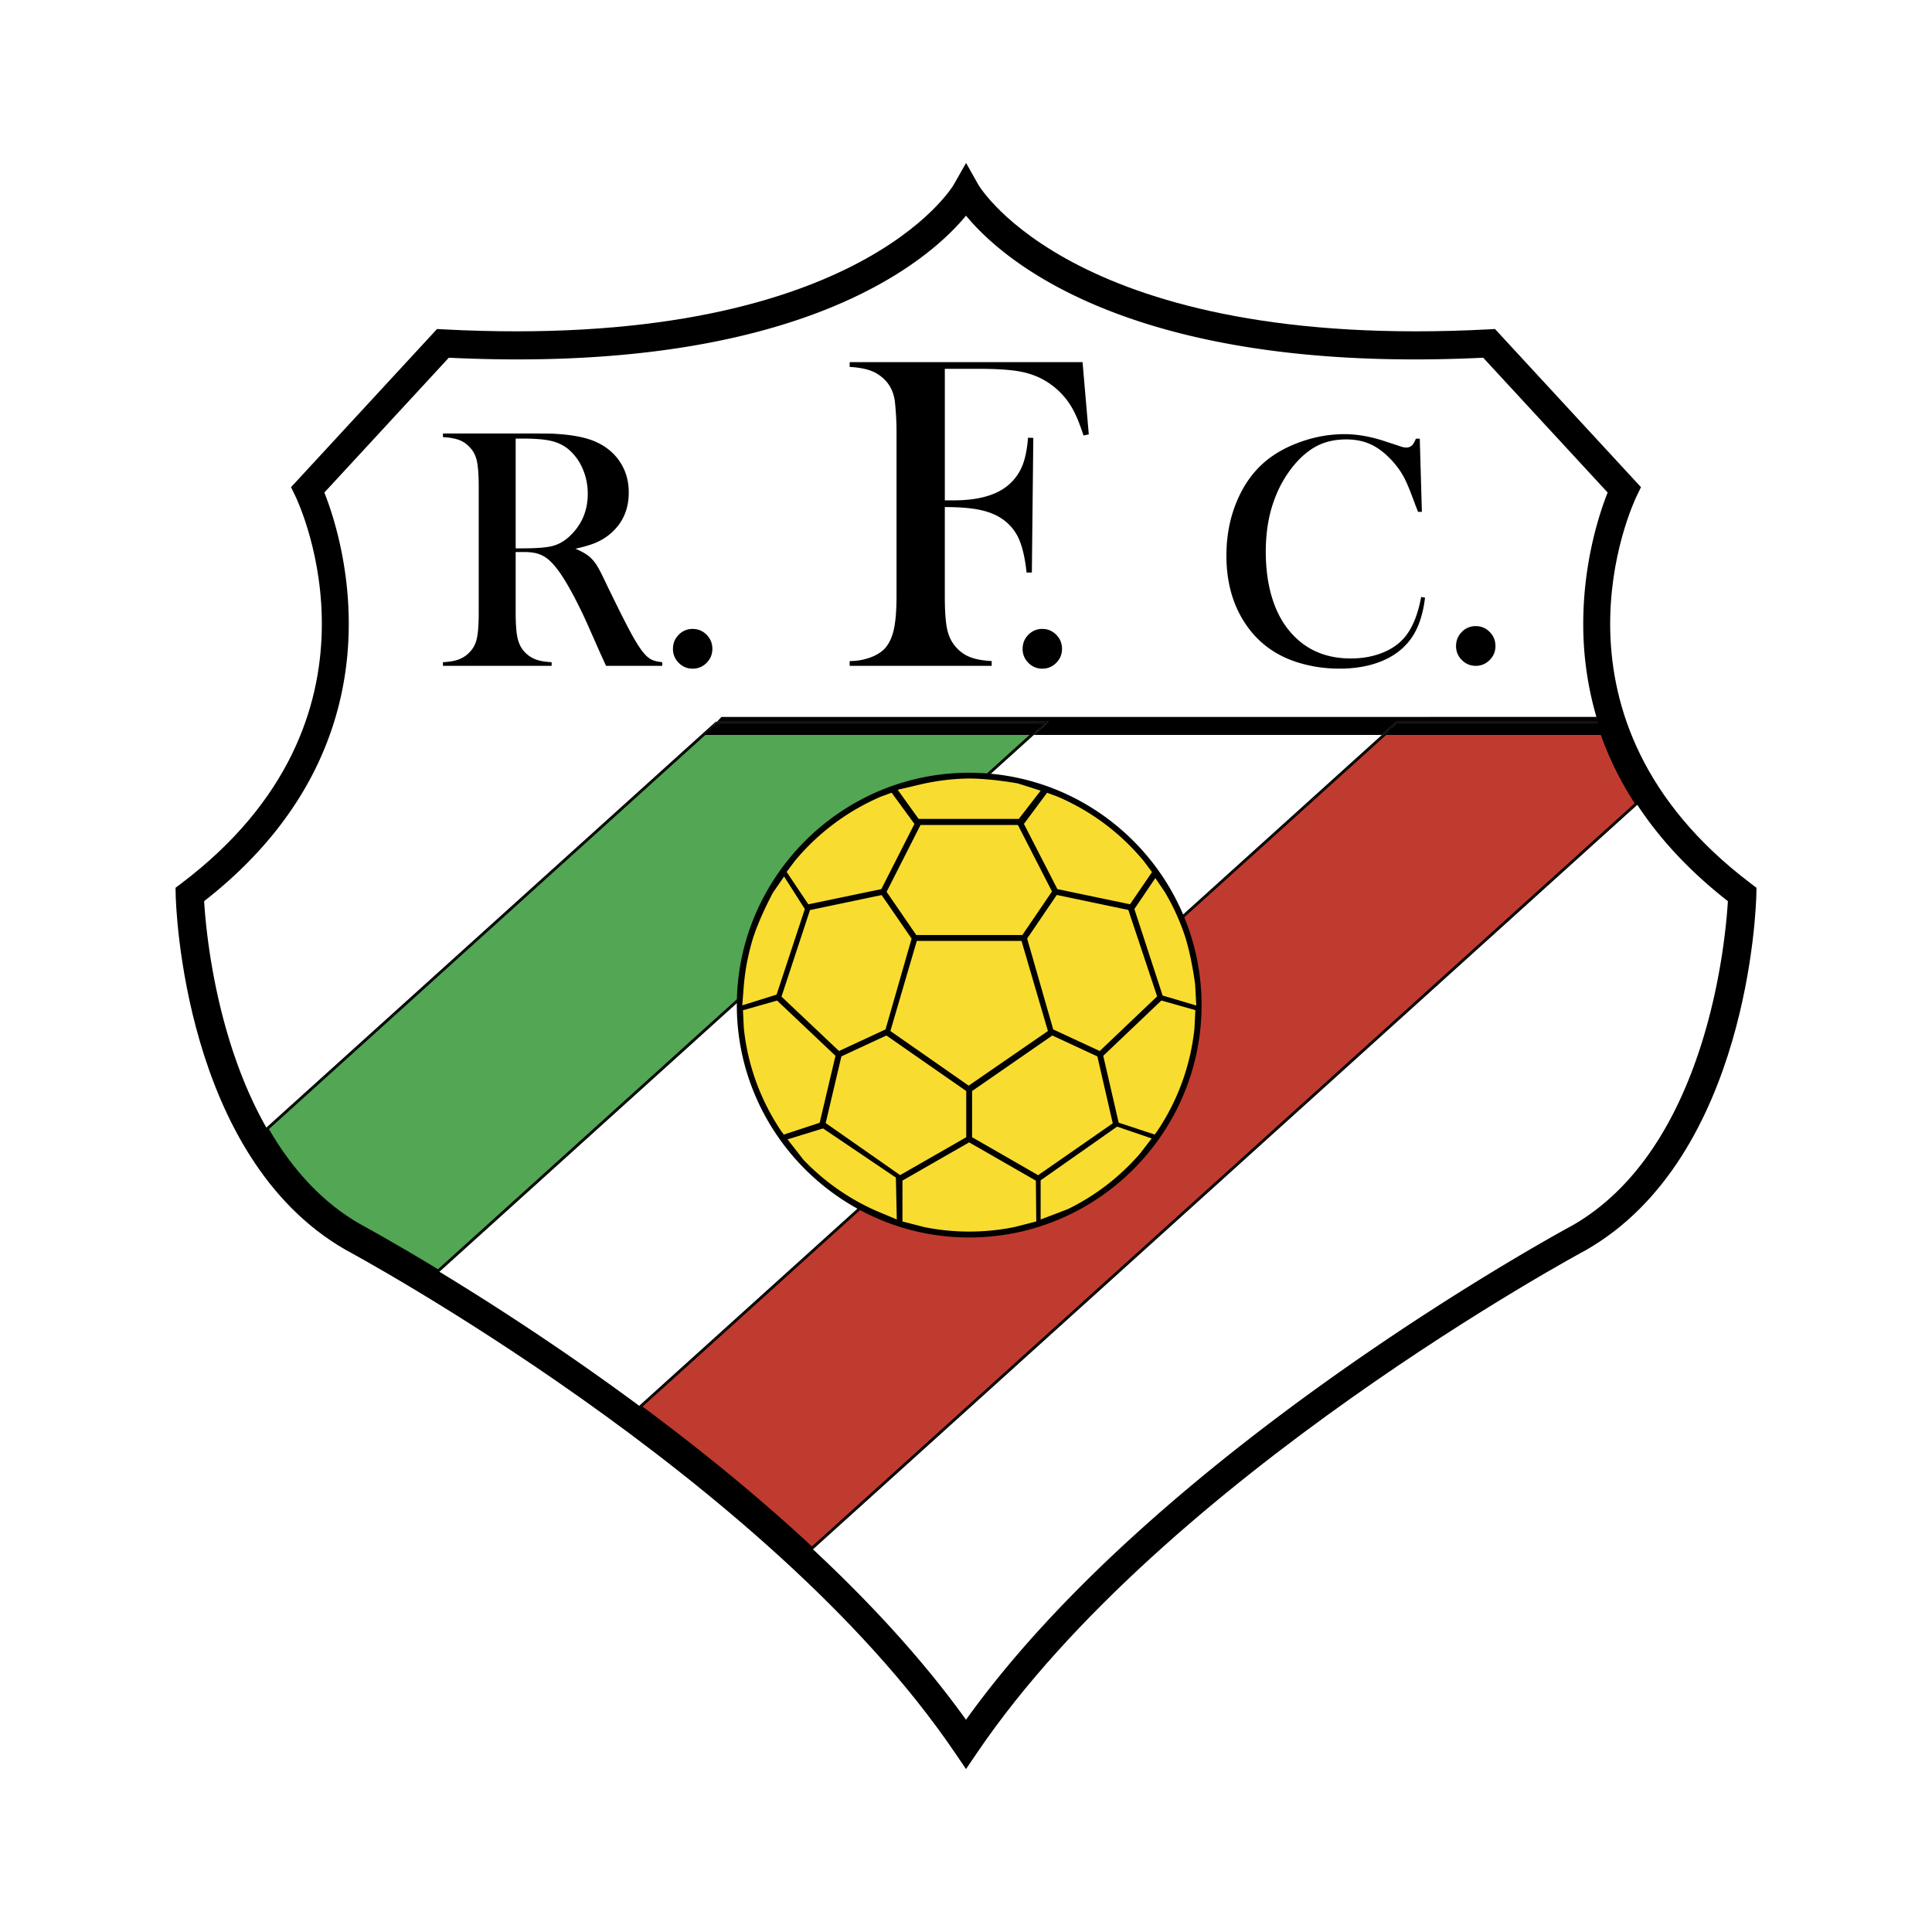 <svg xmlns="http://www.w3.org/2000/svg" width="2500" height="2500" viewBox="0 0 192.756 192.756"><g fill-rule="evenodd" clip-rule="evenodd"><path fill="#fff" d="M0 0h192.756v192.756H0V0z"/><path fill="#fff" d="M8.504 8.504h175.748v175.748H8.504V8.504z"/><path d="M95.152 18.428c-.094.166-9.835 16.594-50.892 14.433l-.659-.034-14.564 15.777.418.863c.436.899 10.412 22.206-11.369 38.674l-.573.433.016.717c.024 1.063.766 26.154 16.982 35.42.454.243 42.044 22.635 60.708 50.08l1.16 1.706 1.161-1.706c18.662-27.445 60.254-49.837 60.672-50.06 16.25-9.286 16.992-34.377 17.018-35.44l.014-.717-.57-.433c-21.783-16.469-11.807-37.775-11.371-38.674l.418-.86-.648-.705-13.916-15.075-.658.034C107.442 35.023 97.7 18.594 97.608 18.428l-1.223-2.17-1.233 2.17z"/><path d="M159.461 72.144a32.935 32.935 0 0 1-1.5-9.907c0-6.25 1.664-11.161 2.434-13.096L147.979 35.69c-34.98 1.687-47.908-9.694-51.6-14.173-3.693 4.479-16.621 15.86-51.601 14.173L32.361 49.141c.77 1.935 2.435 6.846 2.435 13.096 0 8.195-2.891 18.666-14.429 27.671.165 2.807 1.132 13.762 6.279 22.716l44.82-40.48h32.775l-60.523 54.664c5.184 3.149 12.428 7.797 20.168 13.534l75.506-68.198h20.069zM163.273 80.176l-82.266 74.303c5.708 5.318 11.053 11.076 15.371 17.1 19.545-27.265 60.094-49.102 60.475-49.304 13.434-7.676 15.301-28.354 15.537-32.367-3.997-3.119-6.956-6.415-9.117-9.732z" fill="#fff"/><path d="M43.717 126.808c-4.724-2.868-7.738-4.492-7.85-4.551-4.029-2.303-7.009-5.784-9.222-9.633l44.348-40.055.537-.565h-.119l-44.945 40.593.057.098c2.492 4.332 5.611 7.591 9.272 9.684.033.019 3.081 1.656 7.847 4.55l.089.055 59.412-53.66h-.211l-59.215 53.484z"/><path d="M35.867 122.257c.112.059 3.125 1.683 7.85 4.551l59.217-53.485h-.207c-8.323 7.517-58.886 53.186-59.027 53.312-4.719-2.862-7.737-4.485-7.767-4.502-3.586-2.049-6.648-5.244-9.104-9.483l43.542-39.326h-.088l.711-.753-44.348 40.055c2.212 3.847 5.192 7.328 9.221 9.631z"/><path d="M26.829 112.648c2.456 4.239 5.518 7.435 9.104 9.483.029.017 3.047 1.64 7.767 4.502.141-.126 50.704-45.795 59.027-53.312H70.371l-43.542 39.327z" fill="#52a654"/><path d="M163.391 80.1a32.916 32.916 0 0 1-3.381-6.777h-.148a32.676 32.676 0 0 0 3.412 6.854L81.008 154.48c-5.564-5.184-11.475-9.949-17.123-14.138l74.203-67.02h-.211l-74.213 67.031.138.102c6.322 4.687 12.079 9.439 17.11 14.126l.094.088L163.457 80.2l-.066-.1z"/><path d="M163.094 80.149L81.008 154.29c-4.98-4.632-10.666-9.326-16.903-13.957.231-.209 64.782-58.512 74.19-67.011h-.207l-74.203 67.02c5.648 4.188 11.558 8.954 17.123 14.138l82.266-74.303a32.628 32.628 0 0 1-3.412-6.854h-.148a33.106 33.106 0 0 0 3.38 6.826z"/><path d="M81.007 154.29c.188-.17 81.915-73.985 82.086-74.141a33.194 33.194 0 0 1-3.381-6.827h-21.418c-9.408 8.499-73.959 66.802-74.19 67.011 6.237 4.631 11.923 9.325 16.903 13.957z" fill="#c03b2f"/><path d="M159.461 72.004h.104l.029.098c.129.41.27.816.416 1.221h.346v-1.795H71.981l-.451.477h33.072l-1.459 1.318h34.732l1.461-1.318h20.125v-.001z"/><path d="M104.24 72.004H71.531l-.537.565.471-.425h32.775l-1.306 1.178h.211l1.459-1.318h-.364z"/><path d="M70.371 73.322l1.149-1.038h32.355c-.041.038-.445.401-1.148 1.038h.207l1.307-1.178H71.465l-.472.425-.711.753h.089z"/><path d="M71.52 72.284l-1.149 1.038h32.356c.703-.637 1.107-1 1.148-1.038H71.52zM139.391 72.144h20.07c.123.391.258.785.4 1.178h.148a31.331 31.331 0 0 1-.416-1.221l-.029-.098h-20.227l-1.461 1.318h.211l1.304-1.177z"/><path d="M139.391 72.144l-1.303 1.178h.207a461.18 461.18 0 0 0 1.15-1.038h19.918c.109.348.227.694.35 1.038h.148a28.706 28.706 0 0 1-.4-1.178h-20.07z"/><path d="M159.363 72.284h-19.918l-1.15 1.038h21.418a29.42 29.42 0 0 1-.35-1.038zM96.697 77.097c-12.757 0-23.184 10.432-23.184 23.183s10.426 23.184 23.184 23.184c12.793 0 23.184-10.433 23.184-23.184 0-12.751-10.391-23.183-23.184-23.183z"/><path d="M87.93 88.706l3.304-6.505-2.279-3.114-1.036.381a22.853 22.853 0 0 0-8.642 6.459l-.795 1.065 2.167 3.232 7.281-1.518zM88.349 102.706l2.602-9.06-2.991-4.345-7.147 1.496-2.843 8.636 5.739 5.427 4.64-2.154zM91.417 93.287H102l2.957-4.345-3.402-6.635H91.84l-3.385 6.671 2.962 4.309zM105.434 89.29l-2.955 4.35 2.601 9.066 4.641 2.154 5.726-5.451-2.873-8.624-7.14-1.495zM112.744 90.219l2.191-3.208-.807-1.083a22.757 22.757 0 0 0-8.643-6.459l-1.018-.375-2.309 3.108 3.338 6.505 7.248 1.512zM96.402 108.853l-7.965-5.541-4.491 2.084-1.567 6.653 7.43 5.192 6.593-3.78v-4.608zM115.871 99.821l-5.799 5.517 1.537 6.669 3.59 1.185.23-.3a22.51 22.51 0 0 0 3.744-10.31l.088-1.801-3.39-.96zM104.992 103.312l-8.006 5.541v4.608l6.592 3.786 7.442-5.175-1.536-6.676-4.492-2.084zM96.692 113.974l-6.654 3.814v4.08l2.119.548a22.56 22.56 0 0 0 4.54.459c1.553 0 3.079-.158 4.545-.459l2.148-.554-.041-4.068-6.657-3.82zM103.824 117.762v3.906l2.699-1.026a22.59 22.59 0 0 0 3.879-2.4 22.783 22.783 0 0 0 3.324-3.133l1.178-1.525-3.451-1.181-7.629 5.359zM82.115 112.584l-3.542 1.091 1.591 2.04c1.033 1.083 2.19 2.077 3.467 2.964s2.619 1.627 3.995 2.215l1.847.774-.091-4.179-7.267-4.905zM80.298 90.694l-2.07-3.246-1.109 1.611c-.704 1.32-1.616 3.272-2.056 4.762a22.576 22.576 0 0 0-.85 4.487l-.156 1.996 3.424-1.073 2.817-8.537zM101.645 81.702l2.18-2.816-2.283-.726c-1.473-.26-3.609-.523-5.165-.482a22.718 22.718 0 0 0-4.53.581l-2.284.536 2.088 2.907h9.994zM115.994 99.323l3.359.998-.115-2.122c-.197-1.481-.594-3.601-1.105-5.069a22.488 22.488 0 0 0-1.924-4.141l-.941-1.384-2.09 3.088 2.816 8.63zM77.529 99.827l-3.403.966.087 1.789c.39 3.786 1.726 7.3 3.757 10.31l.235.305 3.573-1.178 1.579-6.681-5.828-5.511zM91.47 93.873h10.446l2.635 8.993-7.904 5.449-7.812-5.449 2.635-8.993z" fill="#f9dc30"/><path d="M94.264 50.59v8.885c0 1.514.082 2.63.245 3.351.163.72.476 1.325.936 1.815.4.43.872.747 1.413.946.543.201 1.237.323 2.083.367v.478H84.77v-.478c.712 0 1.387-.115 2.025-.344.638-.229 1.135-.537 1.493-.923.415-.459.712-1.091.891-1.891.177-.801.268-1.906.268-3.315V43.083c0-.948-.053-1.935-.156-2.959-.149-1.304-.788-2.276-1.916-2.915-.623-.34-1.492-.54-2.604-.601v-.477h23.236l.621 7.206-.525.111c-.373-1.126-.713-1.972-1.023-2.536a7.463 7.463 0 0 0-2.936-3.002c-.729-.415-1.566-.704-2.516-.868-.947-.162-2.256-.244-3.914-.244h-3.449V49.92h.888c2.62 0 4.522-.586 5.706-1.758a4.969 4.969 0 0 0 1.176-1.791c.266-.688.443-1.59.531-2.702l.527.021-.145 13.434h-.525c-.162-1.507-.441-2.67-.832-3.491A4.715 4.715 0 0 0 99.8 51.65c-.594-.369-1.322-.639-2.189-.809-.869-.167-1.984-.251-3.347-.251zM103.992 62.748c.541 0 1.004.194 1.387.579.385.386.578.856.578 1.411 0 .543-.193 1.009-.578 1.395a1.884 1.884 0 0 1-1.387.579 1.877 1.877 0 0 1-1.387-.579 1.897 1.897 0 0 1-.578-1.395c0-.555.191-1.025.578-1.411a1.877 1.877 0 0 1 1.387-.579zM51.449 43.757h.701c1.218 0 2.158.077 2.819.229s1.23.422 1.708.809a5.188 5.188 0 0 1 1.443 1.946c.348.789.521 1.63.521 2.526 0 1.678-.598 3.084-1.793 4.218-.535.499-1.108.829-1.717.987-.61.159-1.62.238-3.033.238h-.649V43.757zm.835 11.318c.512 0 .942.049 1.295.146.351.096.681.258.987.484.603.454 1.267 1.298 1.993 2.533.729 1.247 1.451 2.681 2.167 4.301l1.195 2.703c.078.17.261.567.545 1.19h5.608v-.365c-.464-.045-.829-.135-1.096-.271-.267-.137-.542-.381-.825-.733-.351-.431-.783-1.126-1.297-2.085-.515-.959-1.275-2.478-2.281-4.555-.426-.908-.746-1.541-.959-1.897a3.982 3.982 0 0 0-.707-.894c-.326-.308-.825-.602-1.498-.886.824-.181 1.482-.373 1.974-.578.491-.203.94-.464 1.347-.781 1.333-1.063 1.999-2.479 1.999-4.245 0-1.189-.308-2.234-.925-3.133-.617-.901-1.484-1.578-2.605-2.03-.996-.396-2.371-.633-4.125-.713-.43-.012-1.329-.017-2.698-.017h-8.184v.365c.646.034 1.172.125 1.58.272.407.148.765.386 1.07.715.363.363.607.823.731 1.379.125.557.187 1.419.187 2.587v12.547c0 1.168-.062 2.032-.187 2.588-.124.556-.368 1.016-.731 1.378-.305.318-.66.553-1.062.707-.401.153-.931.247-1.588.28v.365h10.843v-.365c-.66-.034-1.194-.128-1.597-.281a2.892 2.892 0 0 1-1.069-.707c-.353-.363-.595-.826-.727-1.388-.131-.563-.196-1.423-.196-2.582v-6.032h.836v-.002zM69.107 62.748c.541 0 1.003.194 1.388.579.384.386.577.856.577 1.411 0 .543-.193 1.009-.577 1.395a1.889 1.889 0 0 1-1.388.579 1.891 1.891 0 0 1-1.389-.579 1.906 1.906 0 0 1-.576-1.395c0-.555.192-1.025.576-1.411a1.891 1.891 0 0 1 1.389-.579zM141.652 43.772l.209 7.295h-.385a47.452 47.452 0 0 0-.279-.719c-.379-1.046-.689-1.825-.93-2.338-.424-.915-1.039-1.754-1.846-2.518-.609-.577-1.24-.997-1.895-1.258-.654-.262-1.387-.393-2.205-.393-1.23 0-2.297.267-3.199.801-.795.468-1.535 1.141-2.221 2.017a11.639 11.639 0 0 0-1.684 2.997c-.619 1.579-.93 3.375-.93 5.389 0 1.71.211 3.251.637 4.623.424 1.372 1.045 2.521 1.863 3.445 1.502 1.721 3.494 2.581 5.979 2.581 1.24 0 2.357-.215 3.348-.646.992-.431 1.76-1.039 2.305-1.824.631-.905 1.088-2.125 1.371-3.664l.387.065c-.207 1.72-.676 3.086-1.404 4.098-.697.969-1.656 1.709-2.881 2.221-1.225.511-2.643.767-4.252.767-1.504 0-2.938-.224-4.311-.669-2.188-.718-3.896-2.014-5.127-3.891-1.229-1.876-1.842-4.114-1.842-6.714 0-1.991.357-3.826 1.076-5.506.717-1.68 1.717-3.032 3-4.054.99-.783 2.172-1.405 3.549-1.868a12.914 12.914 0 0 1 4.133-.694c1.316 0 2.709.25 4.178.75l1.336.44c.262.098.49.146.686.146a.808.808 0 0 0 .67-.343c.076-.108.168-.288.277-.538h.387v.002zM147.236 62.467c.541 0 1.004.193 1.387.579.387.386.578.856.578 1.411 0 .543-.191 1.009-.578 1.395-.383.385-.846.579-1.387.579s-1.004-.193-1.387-.579a1.906 1.906 0 0 1-.578-1.395c0-.555.193-1.024.578-1.411a1.884 1.884 0 0 1 1.387-.579z"/></g></svg>